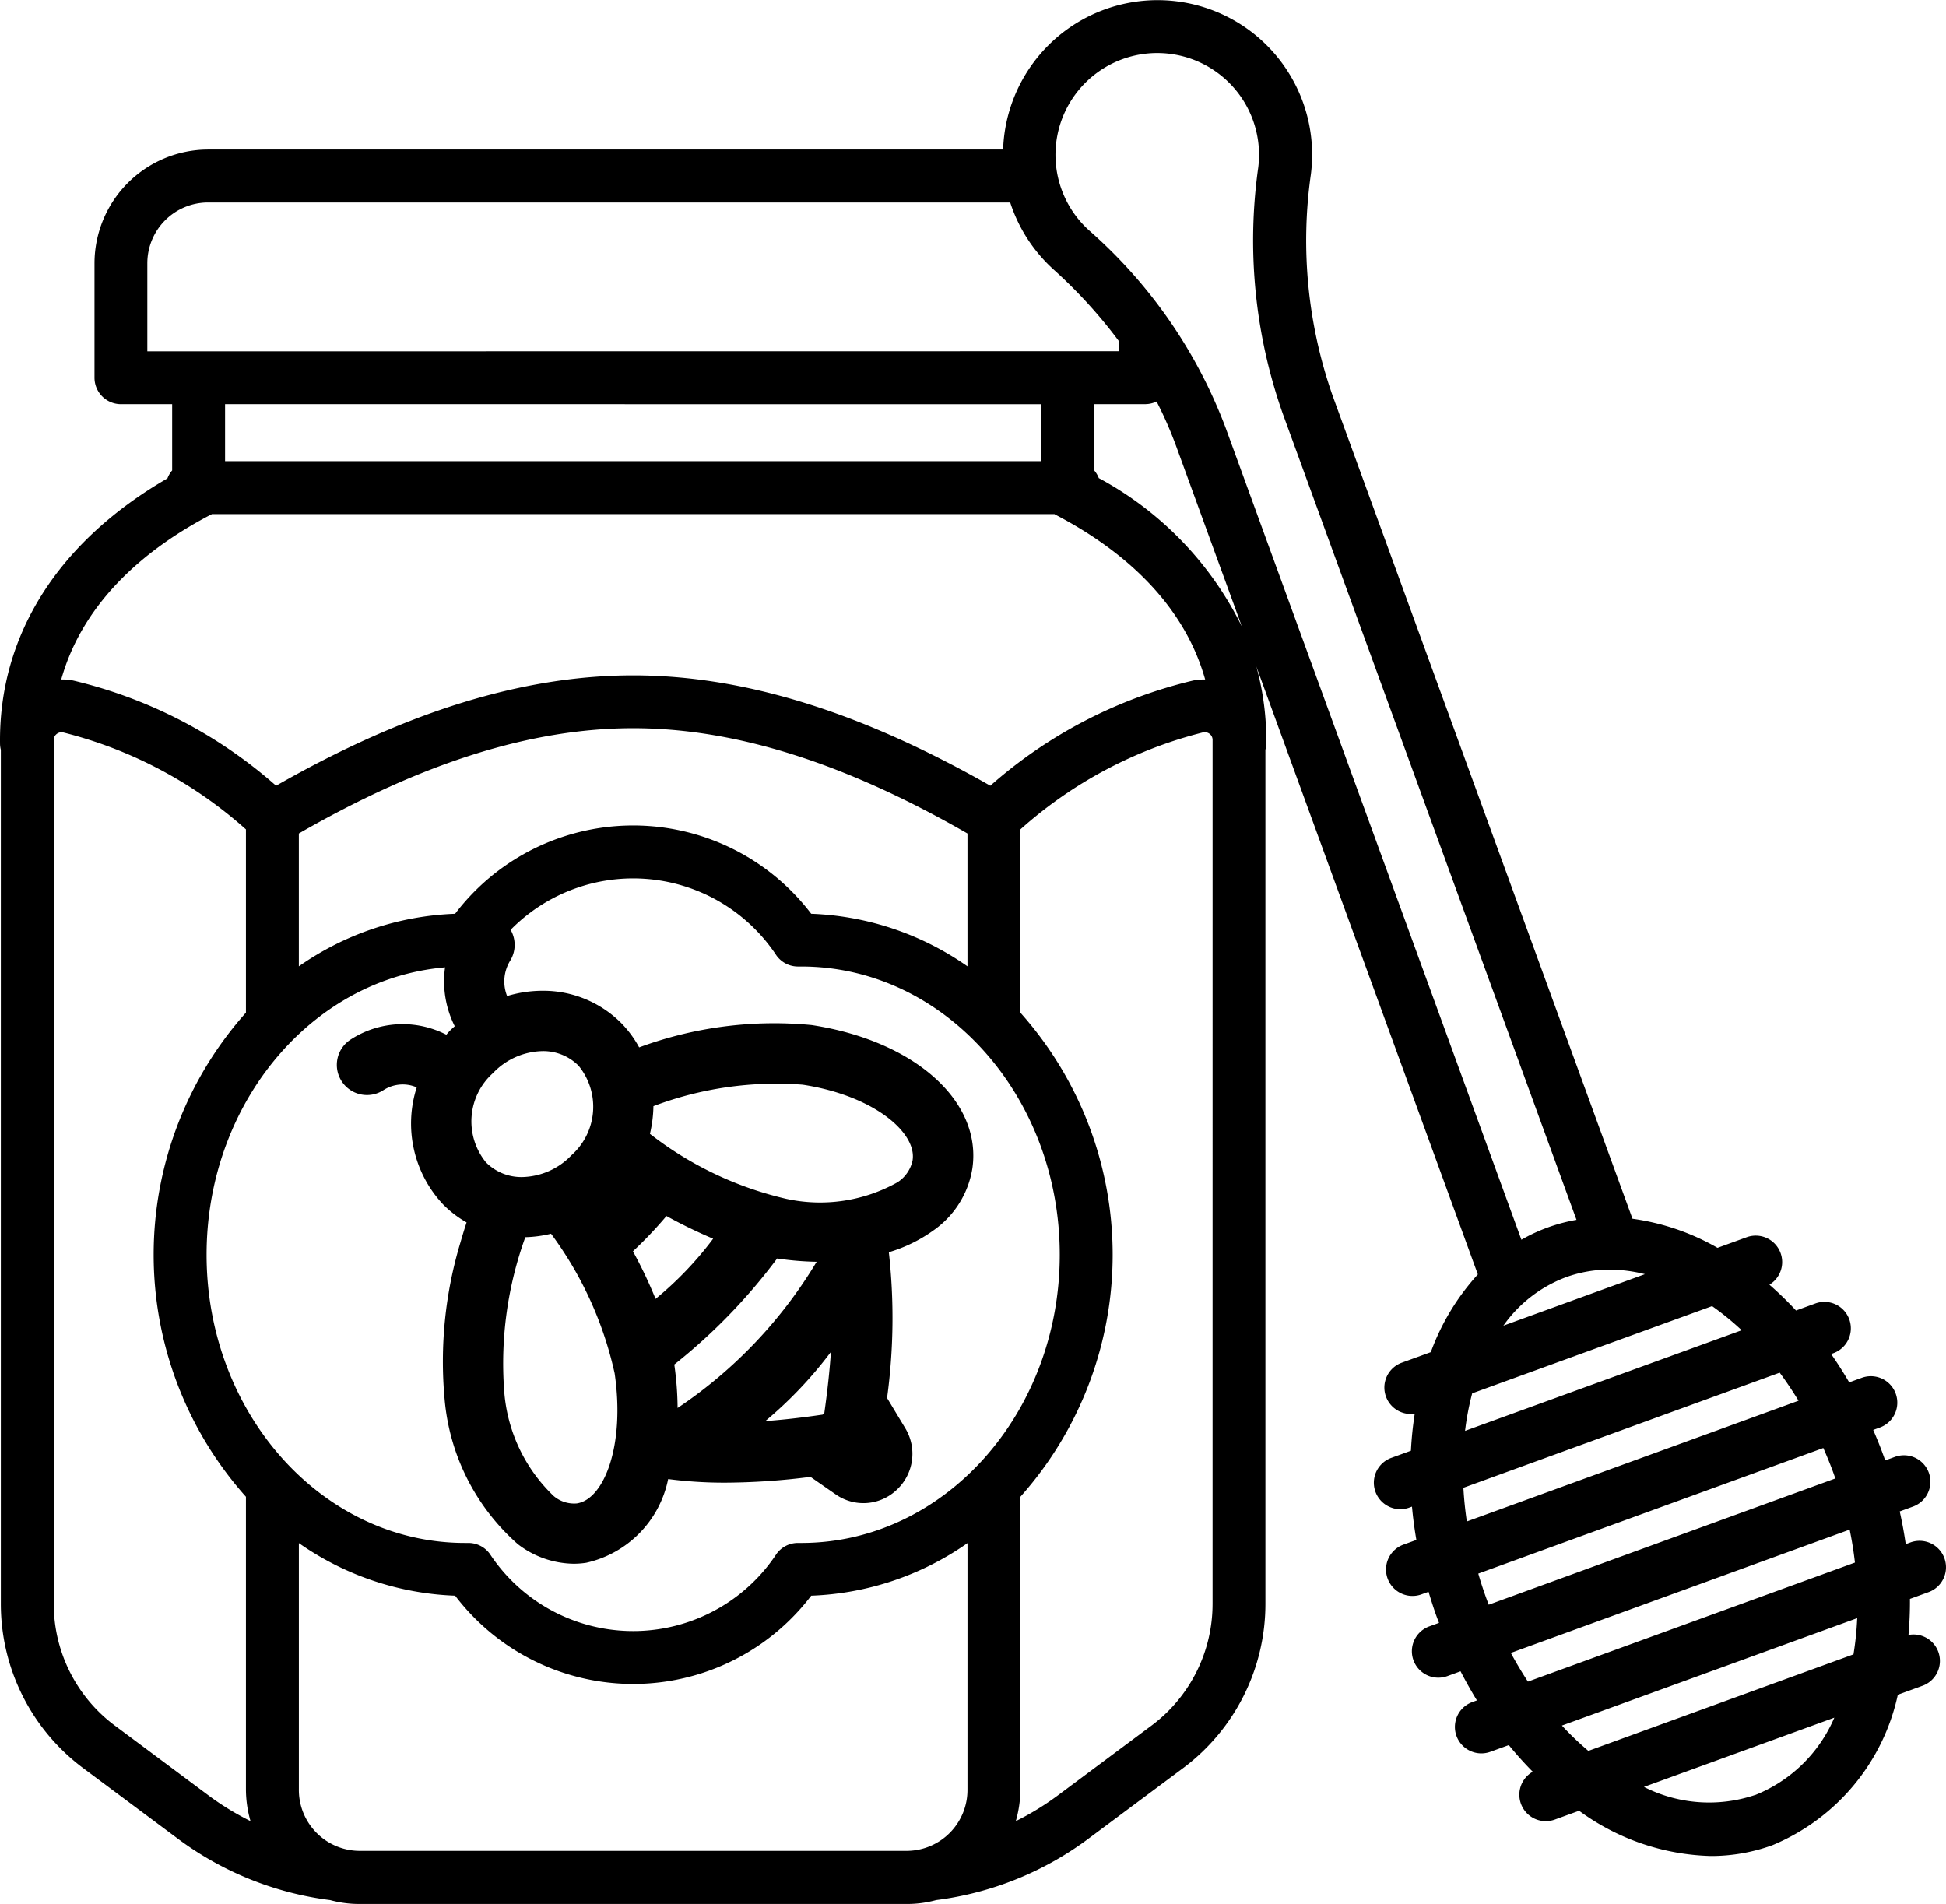 <svg height="72" viewBox="0 0 73.596 72" width="73.596" xmlns="http://www.w3.org/2000/svg"><g transform="translate(-35.179 -37.404)"><path d="m134.058 262.21a14.756 14.756 0 0 0 -6.526.844 4.088 4.088 0 0 0 -.659-.9 4.159 4.159 0 0 0 -3-1.241 4.635 4.635 0 0 0 -1.335.2 1.5 1.5 0 0 1 .115-1.335 1.14 1.14 0 1 0 -1.942-1.2 3.788 3.788 0 0 0 -.153 3.676c-.06.055-.122.108-.179.166s-.092.1-.138.155a3.672 3.672 0 0 0 -.844-.308 3.614 3.614 0 0 0 -2.775.49 1.14 1.14 0 1 0 1.234 1.918 1.351 1.351 0 0 1 1.036-.185 1.372 1.372 0 0 1 .228.077 4.468 4.468 0 0 0 .992 4.42 4.083 4.083 0 0 0 .894.687c-.075.23-.151.471-.226.736a15.6 15.6 0 0 0 -.606 5.943 8.258 8.258 0 0 0 2.769 5.488 3.531 3.531 0 0 0 2.108.741 3.148 3.148 0 0 0 .478-.036 4.068 4.068 0 0 0 3.1-3.166 16.472 16.472 0 0 0 2.162.136 26.037 26.037 0 0 0 3.221-.219l.951.661a1.827 1.827 0 0 0 2.308-.169 1.862 1.862 0 0 0 .323-2.336l-.686-1.139a22.382 22.382 0 0 0 .067-5.513 5.609 5.609 0 0 0 1.683-.822 3.543 3.543 0 0 0 1.476-2.345c.372-2.543-2.183-4.829-6.076-5.424zm-12.051 1.814a2.651 2.651 0 0 1 1.864-.829 1.883 1.883 0 0 1 1.373.556 2.452 2.452 0 0 1 -.268 3.378 2.652 2.652 0 0 1 -1.864.829 1.883 1.883 0 0 1 -1.373-.556 2.452 2.452 0 0 1 .268-3.378zm3.174 16.277a1.194 1.194 0 0 1 -.885-.283 6.109 6.109 0 0 1 -1.869-3.985 14.024 14.024 0 0 1 .8-5.8 4.607 4.607 0 0 0 .973-.131 13.872 13.872 0 0 1 2.405 5.279c.402 2.751-.411 4.766-1.424 4.919zm2.972-7.735a17.108 17.108 0 0 0 -.856-1.8 15.463 15.463 0 0 0 1.268-1.334 18.784 18.784 0 0 0 1.765.858 13.066 13.066 0 0 1 -2.177 2.276zm.833 4.126a12.03 12.03 0 0 0 -.125-1.643 21.562 21.562 0 0 0 3.89-4.012 11.34 11.34 0 0 0 1.494.125 17.457 17.457 0 0 1 -5.259 5.53zm5.551.183-.066.068q-1.154.171-2.169.245a15.546 15.546 0 0 0 2.483-2.617q-.074 1.078-.249 2.304zm3.339-9.56a1.305 1.305 0 0 1 -.576.842 5.982 5.982 0 0 1 -4.2.626 13.227 13.227 0 0 1 -5.16-2.459 4.889 4.889 0 0 0 .132-1.047 13.134 13.134 0 0 1 5.645-.812c2.676.409 4.312 1.804 4.158 2.85z" transform="translate(-68.181 -186.04)"/><path d="m107.357 99.226c.039-.443.058-.895.054-1.354l.693-.252a1 1 0 0 0 -.659-1.889l-.025.009-.168.061q-.088-.615-.227-1.238l.489-.178a1 1 0 0 0 -.659-1.889l-.025.009-.356.13c-.024-.068-.045-.136-.07-.2-.118-.325-.247-.641-.382-.953l.253-.092a1 1 0 0 0 -.684-1.88l-.477.173q-.325-.556-.683-1.072l.087-.032a1 1 0 0 0 -.684-1.88l-.731.266a13.552 13.552 0 0 0 -1.006-.976 1 1 0 0 0 -.863-1.794l-1.1.4a8.9 8.9 0 0 0 -3.216-1.1l-11.331-31.1a17.733 17.733 0 0 1 -.832-8.395 5.845 5.845 0 1 0 -11.639-.941h-30.063a4.308 4.308 0 0 0 -4.3 4.3v4.33a1 1 0 0 0 1 1h1.937v2.506a1 1 0 0 0 -.178.3c-4.142 2.4-6.386 5.94-6.332 10.046a.993.993 0 0 0 .031.221v32.288a7.75 7.75 0 0 0 3.085 6.2l3.576 2.666a12.206 12.206 0 0 0 5.792 2.346 4.179 4.179 0 0 0 1.083.147h20.753a4.177 4.177 0 0 0 1.083-.147 12.205 12.205 0 0 0 5.792-2.346l3.576-2.666a7.751 7.751 0 0 0 3.085-6.2v-32.289a1 1 0 0 0 .031-.223 10.383 10.383 0 0 0 -.376-2.931l8.379 22.993a8.883 8.883 0 0 0 -1.779 2.94l-1.1.4a1 1 0 0 0 .492 1.928 13.544 13.544 0 0 0 -.144 1.4l-.731.266a1 1 0 0 0 .659 1.889l.025-.009.087-.032q.056.625.166 1.26l-.477.173a1 1 0 0 0 .659 1.889l.025-.009.253-.092c.1.325.2.65.32.975.025.068.052.134.077.2l-.356.129a1 1 0 0 0 .659 1.889l.025-.009.486-.177q.291.564.619 1.1l-.162.059a1 1 0 1 0 .659 1.889l.025-.009.683-.248c.29.353.591.69.906 1.007a1 1 0 0 0 .817 1.816l.936-.34a8.793 8.793 0 0 0 4.984 1.71 6.776 6.776 0 0 0 2.327-.408 7.986 7.986 0 0 0 4.743-5.689l.958-.349a1 1 0 0 0 -.558-1.912zm-9.969-13.635-5.353 1.948a5.083 5.083 0 0 1 2.365-1.832 4.811 4.811 0 0 1 1.654-.288 5.587 5.587 0 0 1 1.334.172zm-56.637-34.9v-3.33a2.3 2.3 0 0 1 2.3-2.3h30.333a5.859 5.859 0 0 0 1.644 2.539 18.479 18.479 0 0 1 2.472 2.713v.374zm33.808 2v2.155h-30.868v-2.158zm-31.406 4.18c.014-.007.026-.017.04-.024h31.865c.014.008.026.017.04.024 2.227 1.16 4.787 3.125 5.659 6.23a2.3 2.3 0 0 0 -.449.039 17.785 17.785 0 0 0 -7.676 3.979c-4.913-2.8-9.339-4.173-13.506-4.173s-8.593 1.369-13.506 4.173a17.79 17.79 0 0 0 -7.677-3.979 2.32 2.32 0 0 0 -.448-.039c.872-3.107 3.43-5.073 5.658-6.233zm28.615 12.054v5.024a10.984 10.984 0 0 0 -5.91-1.988 8.459 8.459 0 0 0 -13.467 0 10.985 10.985 0 0 0 -5.91 1.988v-5.024c4.656-2.678 8.8-3.981 12.643-3.981s7.989 1.303 12.644 3.981zm-28.7 36.381-3.576-2.666a5.741 5.741 0 0 1 -2.28-4.591v-32.658a.284.284 0 0 1 .106-.225.3.3 0 0 1 .189-.069.318.318 0 0 1 .059.006 16.323 16.323 0 0 1 6.914 3.667v6.93a13.753 13.753 0 0 0 0 18.31v11.054a4.386 4.386 0 0 0 .173 1.212 10.437 10.437 0 0 1 -1.585-.969zm28.7-.241a2.305 2.305 0 0 1 -2.268 2.335h-20.752a2.305 2.305 0 0 1 -2.266-2.338v-9.3a10.984 10.984 0 0 0 5.91 1.988 8.459 8.459 0 0 0 13.467 0 10.982 10.982 0 0 0 5.91-1.988zm-6.281-9.309h-.13a1 1 0 0 0 -.813.417 6.494 6.494 0 0 1 -10.838 0 1 1 0 0 0 -.813-.417h-.13c-5.388 0-9.771-4.89-9.771-10.9s4.383-10.9 9.771-10.9h.13a1 1 0 0 0 .813-.417 6.494 6.494 0 0 1 10.838 0 1 1 0 0 0 .813.417h.13c5.388 0 9.771 4.89 9.771 10.9s-4.383 10.9-9.771 10.9zm15.55 2.294a5.741 5.741 0 0 1 -2.28 4.591l-3.576 2.666a10.456 10.456 0 0 1 -1.585.97 4.387 4.387 0 0 0 .173-1.212v-11.054a13.753 13.753 0 0 0 0-18.31v-6.93a16.323 16.323 0 0 1 6.915-3.671.3.3 0 0 1 .248.063.284.284 0 0 1 .106.225zm-4.3-42.558a.993.993 0 0 0 -.178-.3v-2.504h1.941a.994.994 0 0 0 .421-.1 15.171 15.171 0 0 1 .74 1.691l2.486 6.823a12.762 12.762 0 0 0 -5.409-5.615zm4.8-1.893a18.7 18.7 0 0 0 -5.173-7.485 3.849 3.849 0 1 1 6.4-2.372 19.71 19.71 0 0 0 .937 9.331l11.1 30.464a6.325 6.325 0 0 0 -2.084.752zm9.316 36.5 9.076-3.3a10.3 10.3 0 0 1 1.119.913l-10.462 3.805a10.3 10.3 0 0 1 .27-1.419zm-.2 4.844c-.064-.43-.107-.855-.13-1.273l11.962-4.354c.25.335.486.692.713 1.061zm.829 3.148c-.026-.067-.052-.133-.077-.2q-.178-.488-.319-.976l13.049-4.75c.137.31.267.626.385.952.025.068.047.136.07.2zm1.482 2.909q-.343-.522-.647-1.085l12.814-4.664q.13.629.2 1.247zm8.567 4.295a5.442 5.442 0 0 1 -4.179-.313l7.2-2.619a5.468 5.468 0 0 1 -3.021 2.937zm3.745-5.326-10.027 3.651a11.371 11.371 0 0 1 -1-.958l11.168-4.062a11.41 11.41 0 0 1 -.141 1.37z"/></g></svg>